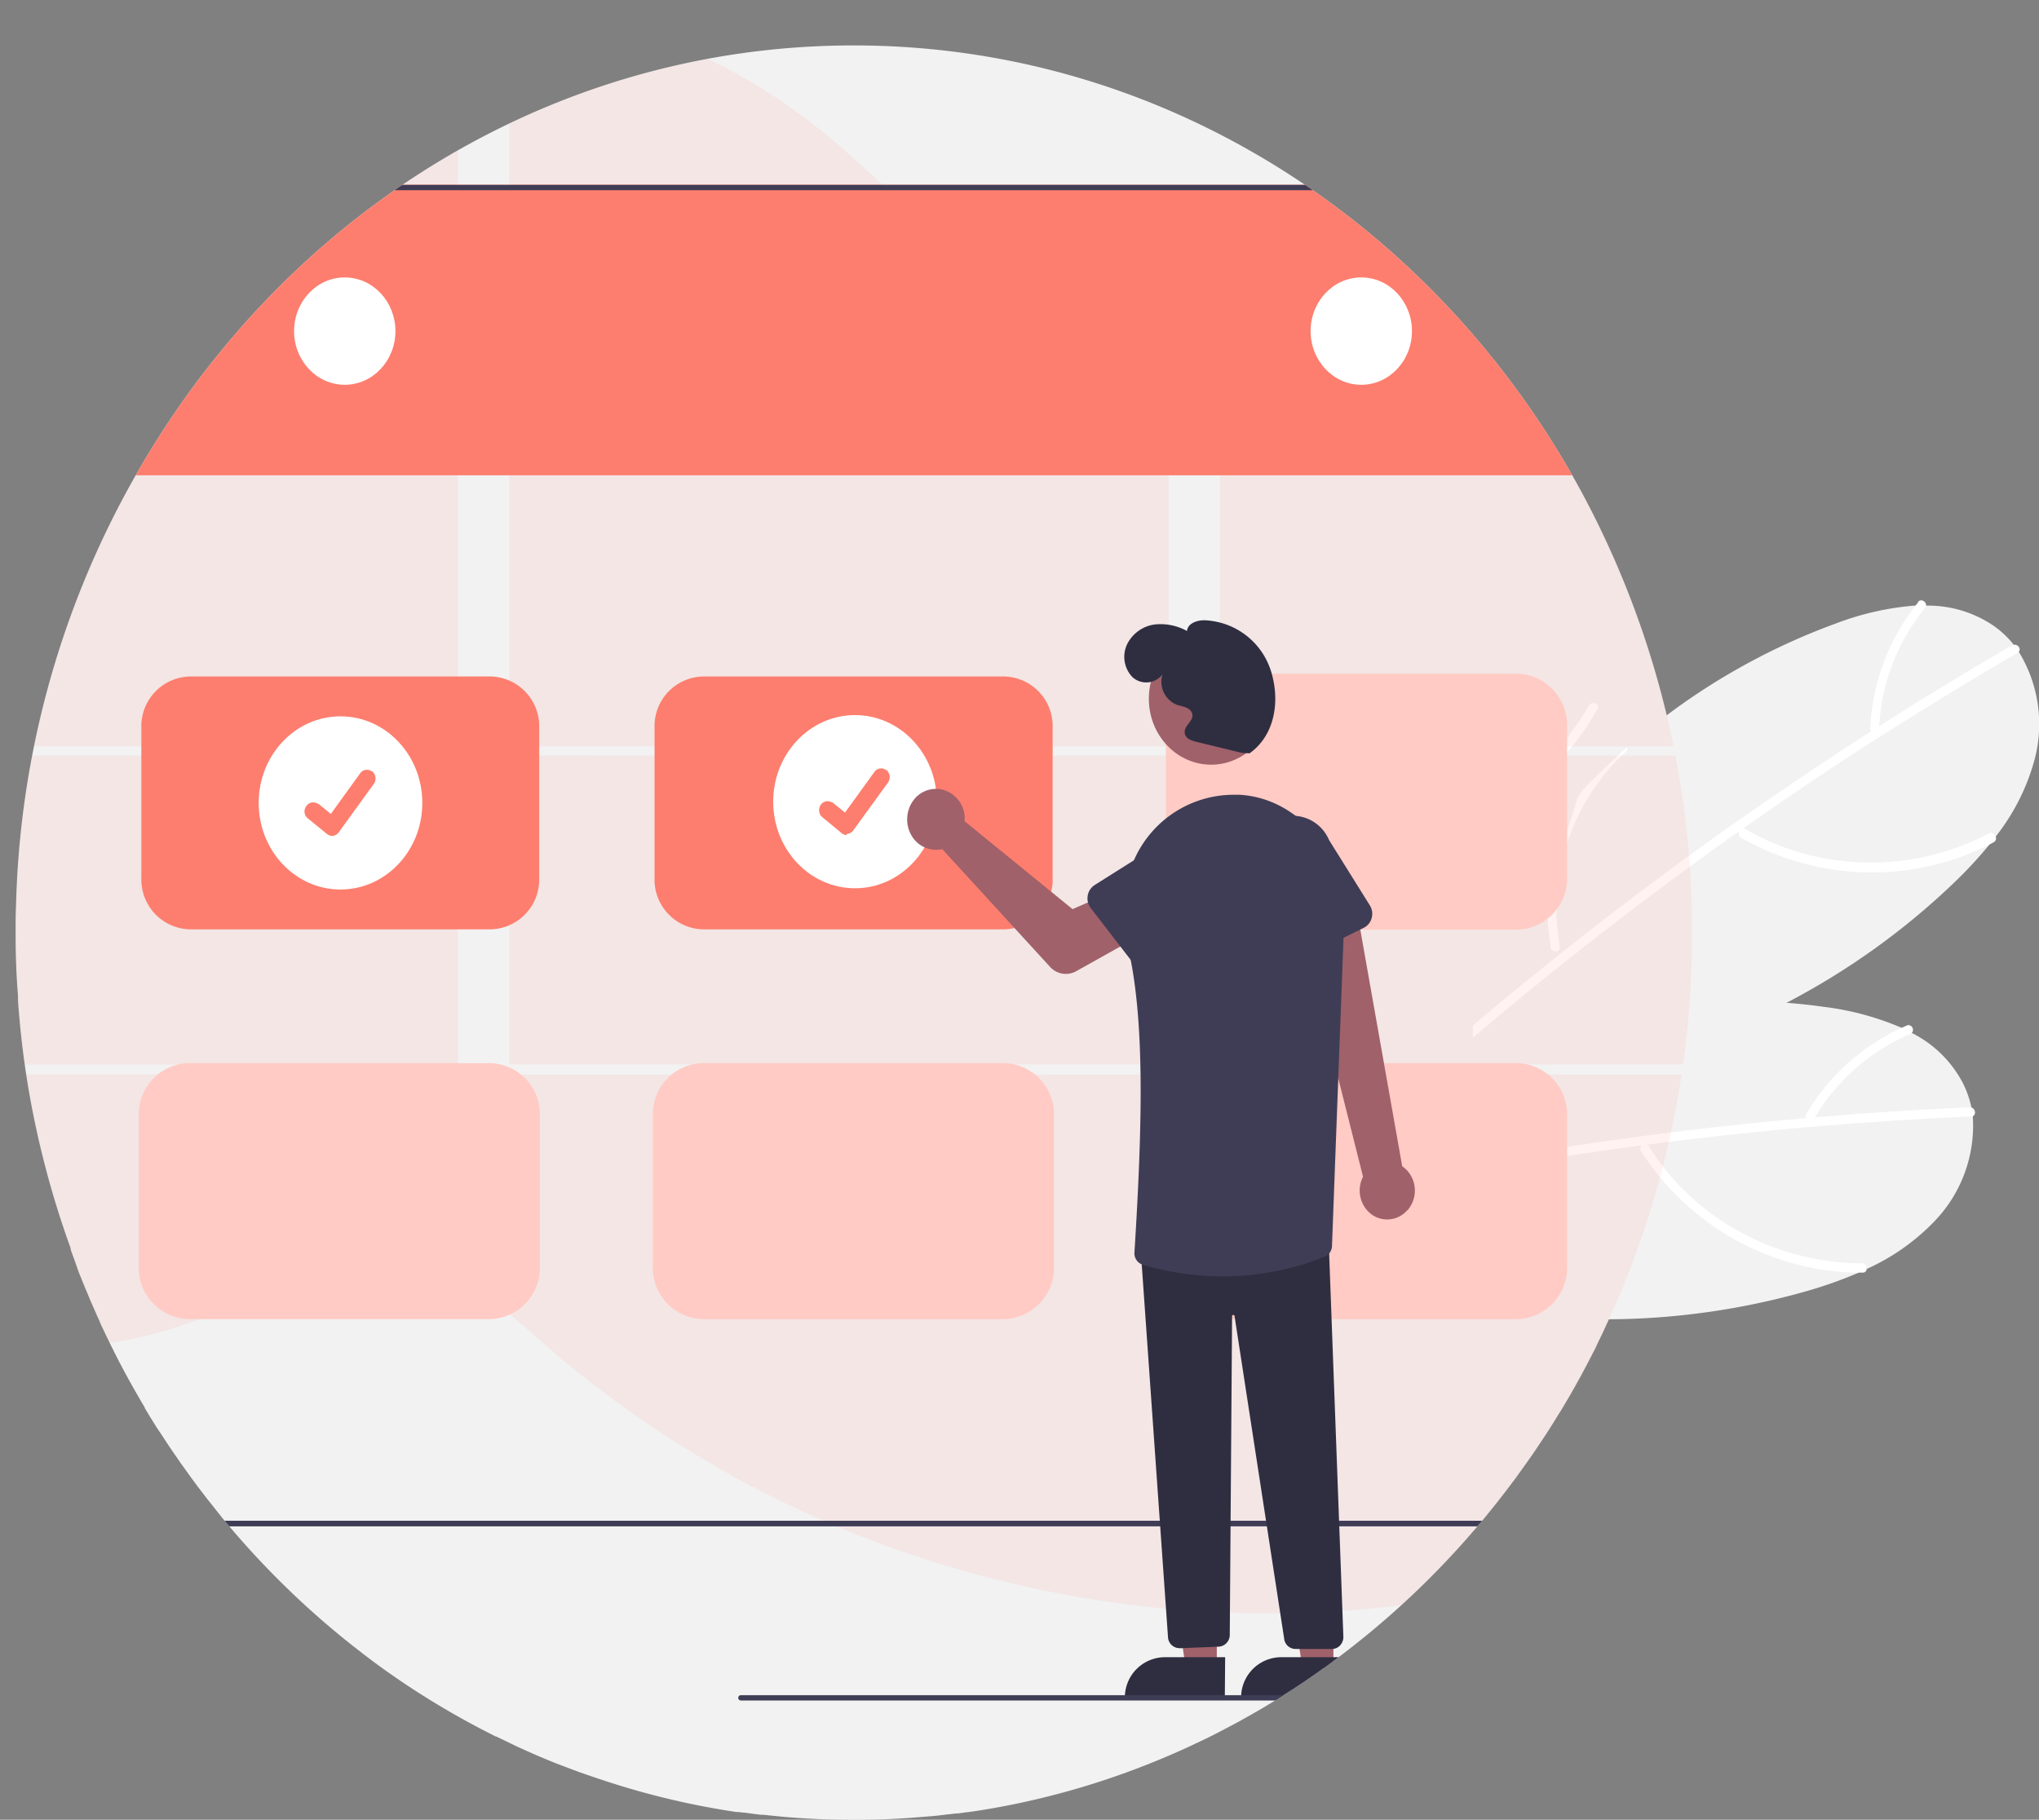 <svg xmlns="http://www.w3.org/2000/svg" xmlns:xlink="http://www.w3.org/1999/xlink" viewBox="0 0 229.77 205.11"><rect x="0" y="0" width="229.77" height="205.11" fill="#808080" stroke="none"/><defs><style>.cls-1{fill:none;}.cls-2{fill:#f2f2f2;}.cls-3{fill:#fff;}.cls-4{clip-path:url(#clip-path);}.cls-5,.cls-6{fill:#fd7e6e;}.cls-5{isolation:isolate;opacity:0.1;}.cls-7{fill:#3f3d56;}.cls-8{fill:#ffcbc4;}.cls-9{fill:#a0616a;}.cls-10{fill:#2f2e41;}</style><clipPath id="clip-path" transform="translate(1.76 5.12)"><path class="cls-1" d="M188.91,100a104.61,104.61,0,0,1-8,40.45l-.52,1.23-.27.61-.27.61-.35.78c-.15.32-.3.65-.46,1l-.06.14c-.13.27-.26.55-.4.82a1.42,1.42,0,0,1-.08.18c-.16.32-.31.64-.47,1h0l-.52,1c-.42.83-.86,1.65-1.3,2.46-.14.24-.27.48-.4.72l-.38.67-.26.46-.44.74h0c-.32.55-.65,1.1-1,1.64h0l-.46.75h0q-.7,1.13-1.44,2.22h0c-.39.59-.78,1.17-1.18,1.74h0l-.78,1.1-.65.9a2.43,2.43,0,0,1-.14.2h0l-.18.24h0c-.94,1.26-1.89,2.49-2.88,3.7h0l-.16.2-.16.2h0c-.08.1-.17.2-.25.31l-.26.3h0a96.54,96.54,0,0,1-17.41,16.26c-.86.62-1.72,1.23-2.59,1.82l-.66.43-.2.14-.35.23-.35.22-1.42.9-.35.23-.36.21h0c-.59.36-1.19.72-1.79,1.06q-1.62.94-3.27,1.8l-.82.43-.69.35-.19.1-.57.28-.63.3-.7.33c-.87.42-1.76.81-2.65,1.2a90.2,90.2,0,0,1-9.71,3.56l-.46.14c-1.42.42-2.84.8-4.27,1.15q-3.75.92-7.57,1.5h0l-.92.13-.08,0h0l-1,.14H106l-1,.11-1,.12-.78.08h-.08l-.71.06h0l-.62.05q-3.66.31-7.39.3-4.05,0-8-.35h0l-1.68-.17-.45-.05H84l-.59-.07-.66-.09-.66-.09-.14,0-.48-.06-.23,0-.46-.07h0a88.65,88.65,0,0,1-14.2-3.39h0l-.76-.25-.23-.07-2-.69c-.89-.33-1.78-.67-2.66-1l-.72-.29-1.43-.6c-.8-.35-1.61-.71-2.4-1.08h0c-.75-.35-1.49-.71-2.22-1.07l-.06,0h0l-.49-.25h0a92.58,92.58,0,0,1-11.66-7c-1.2-.85-2.37-1.72-3.52-2.63-.94-.72-1.85-1.47-2.75-2.23a96.17,96.17,0,0,1-12.45-12.59h0l-.79-1h0a1.34,1.34,0,0,1-.11-.14l-.49-.62h0c-.22-.28-.44-.55-.65-.83l-.14-.18h0l-.52-.68c-.08-.11-.17-.22-.25-.34h0c-.52-.69-1-1.38-1.51-2.08h0c-.14-.19-.27-.38-.4-.58h0c-.63-.9-1.25-1.81-1.85-2.74h0l-.67-1-.66-1.06h0l-.66-1.1,0-.06c-.22-.36-.43-.72-.64-1.09s-.34-.58-.5-.87l-.34-.59c0-.07-.07-.14-.11-.2l-.74-1.36-.84-1.61c-.11-.22-.23-.44-.34-.67,0-.07-.07-.15-.11-.22l-.39-.8-.39-.8c-.12-.27-.25-.53-.38-.8s-.18-.41-.28-.61c0,0,0,0,0-.05l-.13-.28s0,0,0,0c-.1-.21-.19-.41-.28-.62l-.36-.82c-.09-.19-.17-.38-.25-.57s-.23-.54-.34-.82-.24-.56-.35-.85a1.89,1.89,0,0,1-.09-.21c-.06-.13-.11-.26-.16-.39-.14-.34-.28-.69-.41-1L6.6,136.8c-.14-.36-.27-.73-.4-1.1l0-.13h0A104.5,104.5,0,0,1,1.52,118h0c-.59-3.42-1-6.87-1.25-10.35,0-.19,0-.38,0-.57C.07,104.74,0,102.38,0,100c0-1,0-2.1.05-3.14A103.06,103.06,0,0,1,20.89,37.29c.57-.74,1.15-1.48,1.74-2.21C39.91,13.6,65.67,0,94.44,0c33.62,0,63.15,18.6,79.89,46.6q1.3,2.17,2.5,4.43A104.08,104.08,0,0,1,188.91,100Z"></path></clipPath></defs><g id="Layer_2" data-name="Layer 2"><g id="Layer_1-2" data-name="Layer 1"><path class="cls-2" d="M188.91,100a104.61,104.61,0,0,1-8,40.45l-.52,1.23-.27.61-.27.61-.35.78c-.15.32-.3.65-.46,1l-.06.14c-.13.27-.26.55-.4.82a1.42,1.42,0,0,1-.08.18c-.16.32-.31.64-.47,1h0l-.52,1c-.42.83-.86,1.65-1.3,2.46-.14.24-.27.48-.4.72l-.38.67-.26.46-.44.74h0c-.32.55-.65,1.1-1,1.64h0l-.46.75h0q-.7,1.13-1.44,2.22h0c-.39.59-.78,1.17-1.18,1.74h0l-.78,1.1-.65.9a2.43,2.43,0,0,1-.14.2h0l-.18.24h0c-.94,1.26-1.89,2.49-2.88,3.7h0l-.16.2-.16.2h0c-.08.1-.17.2-.25.31l-.26.3h0a96.54,96.54,0,0,1-17.41,16.26c-.86.62-1.72,1.23-2.59,1.82l-.66.43-.2.14-.35.23-.35.22-1.42.9-.35.23-.36.21h0c-.59.36-1.19.72-1.79,1.06q-1.62.94-3.27,1.8l-.82.43-.69.35-.19.1-.57.28-.63.3-.7.33c-.87.42-1.76.81-2.65,1.2a90.2,90.2,0,0,1-9.71,3.56l-.47.14c-1.41.42-2.83.8-4.26,1.15q-3.75.92-7.57,1.5h0l-.92.13-.08,0h0l-1,.14H106l-1,.11-1,.12-.79.08h-.07l-.71.06h0l-.62.05q-3.66.31-7.39.3-4.05,0-8-.35h0l-1.68-.17-.45-.05H84l-.59-.07-.66-.09-.66-.09-.15,0-.47-.06-.23,0-.46-.07h0a89.16,89.16,0,0,1-14.2-3.39h0l-.75-.25-.23-.07-2-.69c-.89-.33-1.78-.67-2.66-1l-.72-.29-1.43-.6c-.81-.35-1.61-.71-2.41-1.08h0l-2.21-1.07-.06,0h0l-.49-.25h0a92.58,92.58,0,0,1-11.66-7c-1.2-.85-2.37-1.72-3.52-2.63-.94-.72-1.85-1.47-2.76-2.23a96.72,96.72,0,0,1-12.44-12.59h0l-.79-1h0a1.34,1.34,0,0,1-.11-.14l-.49-.62h0c-.23-.28-.44-.55-.65-.83l-.14-.18h0l-.52-.68c-.08-.11-.17-.22-.25-.34h0c-.52-.69-1-1.38-1.51-2.08h0c-.14-.19-.27-.38-.4-.58h0c-.64-.9-1.25-1.81-1.85-2.74h0l-.67-1-.66-1.06h0l-.66-1.1,0-.06c-.22-.36-.43-.72-.64-1.09s-.34-.58-.5-.87l-.34-.59c0-.07-.07-.14-.11-.2l-.74-1.36c-.28-.53-.57-1.07-.84-1.61-.11-.22-.23-.44-.34-.67,0-.07-.07-.15-.11-.22l-.39-.8-.39-.8c-.12-.27-.25-.53-.38-.8s-.18-.41-.28-.61a.08.08,0,0,1,0-.05l-.13-.28s0,0,0,0c-.1-.21-.19-.41-.28-.62s-.24-.55-.36-.82-.17-.38-.25-.57-.23-.54-.34-.82l-.36-.85-.08-.21c-.06-.13-.11-.26-.16-.39-.14-.34-.28-.69-.41-1L6.6,136.8c-.14-.36-.27-.73-.4-1.1l0-.13h0A104.5,104.5,0,0,1,1.52,118h0A102.21,102.21,0,0,1,.27,107.65c0-.19,0-.38,0-.57C.07,104.74,0,102.38,0,100c0-1,0-2.1.05-3.14A103.06,103.06,0,0,1,20.89,37.29c.57-.74,1.15-1.48,1.74-2.21C39.91,13.6,65.67,0,94.44,0c33.62,0,63.15,18.6,79.89,46.6q1.3,2.17,2.5,4.43A104.08,104.08,0,0,1,188.91,100Z" transform="translate(1.76 5.12)"></path><path class="cls-2" d="M216.31,132.45a24.48,24.48,0,0,1-7.74,5.47h0l-.82.38h0a48.87,48.87,0,0,1-6,2.13,82.87,82.87,0,0,1-36.82,1.93l-.7-.13V113.81l.7-.29q2.3-.94,4.65-1.74c2.26-.77,4.54-1.44,6.86-2a74.44,74.44,0,0,1,23.14-1.87c1.41.11,2.82.26,4.22.46a31.81,31.81,0,0,1,8.73,2.36h0c.4.19.79.38,1.17.59a13.11,13.11,0,0,1,5.69,5.56,11.15,11.15,0,0,1,1,2.8h0c.07.34.12.68.16,1A15.56,15.56,0,0,1,216.31,132.45Z" transform="translate(1.76 5.12)"></path><path class="cls-3" d="M220.46,120.72h-.1q-9,.39-18,1.17h-.08q-9.23.8-18.4,2l-.77.1q-6.34.84-12.67,1.88-2.79.45-5.57,1l-.7.12V125.9l.7-.12q9.25-1.64,18.58-2.86c1.56-.21,3.13-.41,4.69-.6q6.79-.82,13.6-1.42l1-.08q8.72-.75,17.46-1.13h.08C220.87,119.75,221,120.59,220.46,120.72Z" transform="translate(1.76 5.12)"></path><path class="cls-3" d="M208,137.27a28.72,28.72,0,0,1-20.13-8.36A27.35,27.35,0,0,1,184,124c-.36-.57-1.19.06-.84.62a29.71,29.71,0,0,0,18.49,13,28.09,28.09,0,0,0,6.53.7C208.81,138.3,208.67,137.26,208,137.27Z" transform="translate(1.76 5.12)"></path><path class="cls-3" d="M176.4,109.8a.6.6,0,0,1-.43.4,23,23,0,0,0-4.94,1.92,24.21,24.21,0,0,0-6.14,4.65l-.27.28c-.15.16-.29.31-.43.48V116c.23-.24.46-.47.7-.7a25.28,25.28,0,0,1,4.65-3.52C171.8,111,174.08,110.35,176.4,109.8Z" transform="translate(1.76 5.12)"></path><path class="cls-3" d="M213.12,110.47a24.26,24.26,0,0,0-11.36,10,.52.52,0,0,0,.27.69.55.55,0,0,0,.69-.28,23,23,0,0,1,10.79-9.45.53.53,0,0,0,.25-.7.52.52,0,0,0-.65-.27Z" transform="translate(1.76 5.12)"></path><path class="cls-2" d="M227.45,80.72a24.23,24.23,0,0,1-4.31,8.44h0c-.18.24-.36.48-.55.71h0a48.31,48.31,0,0,1-4.35,4.69,82,82,0,0,1-18.7,13.36A78.25,78.25,0,0,1,164.89,117h-.7V101.13c.23-.43.46-.87.7-1.3a76.85,76.85,0,0,1,11.22-15.35c.1-.12.22-.23.33-.34a68.75,68.75,0,0,1,5.15-5,74,74,0,0,1,23.57-14,31.91,31.91,0,0,1,8.83-2l1.31,0a13.16,13.16,0,0,1,7.62,2.29,10.9,10.9,0,0,1,2.15,2c.21.27.41.55.61.83h0A15.58,15.58,0,0,1,227.45,80.72Z" transform="translate(1.76 5.12)"></path><path class="cls-3" d="M225.68,68.4h0l-.08.06q-7.78,4.52-15.36,9.37h0l-.06,0q-7.8,5-15.37,10.32l-.64.45q-5.22,3.69-10.34,7.55-9.67,7.27-18.92,15.1l-.7.6v-1.36l.7-.6q3.54-3,7.15-5.9l2.16-1.73q9.62-7.65,19.66-14.74h0q2-1.39,4-2.76,5.64-3.87,11.39-7.57l.84-.54Q217.42,72,225,67.6l.07,0C225.6,67.36,226.09,68.05,225.68,68.4Z" transform="translate(1.76 5.12)"></path><path class="cls-3" d="M222.33,88.84a28.7,28.7,0,0,1-21.71,2,27.38,27.38,0,0,1-5.75-2.55c-.59-.34-1,.6-.46,1a29.75,29.75,0,0,0,22.42,2.92,27.87,27.87,0,0,0,6.1-2.41C223.52,89.38,222.92,88.53,222.33,88.84Z" transform="translate(1.76 5.12)"></path><path class="cls-3" d="M173,101.66a24.07,24.07,0,0,1-.33-5.56,25.18,25.18,0,0,1,3.78-12q2.46-2.6,5.15-5a.6.6,0,0,1-.2.56,22.4,22.4,0,0,0-3.47,4A24.22,24.22,0,0,0,174,101.58a.4.4,0,0,1-.11.4.57.57,0,0,1-.8-.06.58.58,0,0,1-.13-.26Z" transform="translate(1.76 5.12)"></path><path class="cls-3" d="M214.42,62.74A24.25,24.25,0,0,0,209,76.88a.52.52,0,1,0,1-.09,23.17,23.17,0,0,1,5.16-13.38c.43-.52-.37-1.2-.8-.67Z" transform="translate(1.76 5.12)"></path><path class="cls-2" d="M178.14,74.25h0c0,.3,0,.6-.09.9h0a49.78,49.78,0,0,1-1.13,6.3c-.25,1-.51,2-.8,3l-.12.38h0a77.74,77.74,0,0,1-3.06,8.64,84,84,0,0,1-8,14.79l-.7,1V54.45h1a11,11,0,0,1,2.9.57,10,10,0,0,1,1,.37,15.53,15.53,0,0,1,8.13,9.42A24.5,24.5,0,0,1,178.14,74.25Z" transform="translate(1.76 5.12)"></path><path class="cls-3" d="M178.25,74.81c-.06.11-.12.22-.2.34a27.83,27.83,0,0,1-3.65,5,29.88,29.88,0,0,1-9.51,6.93l-.7.32V86.24l.7-.33a28.29,28.29,0,0,0,12.39-11.5.58.58,0,0,1,.79-.21l.07,0a.4.4,0,0,1,.11.55Z" transform="translate(1.76 5.12)"></path><g class="cls-4"><path class="cls-5" d="M-1.7,80.05v34.84H49.86V80.05Zm0,35.91v29.93q.44.11.87.18c.4.08.79.16,1.19.22l.23,0,.48.08,1.19.14.57.05.46,0h0c.25,0,.5,0,.74,0l.46,0H6.18c.2,0,.41,0,.61,0h0a3,3,0,0,0,.42,0h.12l.36,0h.08l.79-.07.78-.08.54-.07A45.79,45.79,0,0,0,16.42,145c4.81-1.42,9.5-3.41,14.32-4.87,6.25-1.89,13.12-2.8,19.12-.53V116Zm51.56-74.7V-5.12A63.09,63.09,0,0,0,33.11-3C20.05.43,8.32,8-1.71,17.59V41.26H.88v1.08H-1.71V79H49.86V42.34H11.52V41.26Zm66.26-15.67a20.46,20.46,0,0,1-9.35-2.87c-5.56-3.2-10-8.14-15-12.3A66.6,66.6,0,0,0,55.64-4.81V41.26h73.61l.19-.2Zm6.7-1.27,7.12,8.27V22.16a27.19,27.19,0,0,0-7.11,2.16Zm7.12,129V116H114.78c0-.16-.08-.32-.13-.48,0,.16.08.32.13.48H55.64v27c.56.44,1.12.91,1.67,1.38h0l1.76,1.55.59.52.86.74c.57.49,1.15,1,1.73,1.45l.88.72a118.42,118.42,0,0,0,14.66,10.15c1.15.67,2.3,1.33,3.47,2,.78.43,1.56.84,2.35,1.25,1.18.61,2.36,1.2,3.56,1.77h0a126,126,0,0,0,34.75,10.71q4,.62,8,1V153.3Zm-74.3-111V79h74.3V42.34Zm0,37.71v34.83h74.3V80.05Zm80.07-57.94V33.76l9.08-10.54q-4.51-.78-9.08-1.11Zm0,57.94v34.83H208V80.05Zm72,76L208,116H135.71v60.6a120.43,120.43,0,0,0,14-.18h.08q3.33-.23,6.63-.64h.05a116.86,116.86,0,0,0,34.07-9.63M221.91,85.8c-.27-.68-.55-1.36-.84-2-.53-1.25-1.11-2.48-1.69-3.71h-5.64v34.82H228a79.32,79.32,0,0,0-6.08-29.12ZM213.74,116v34.48a49.47,49.47,0,0,0,9.85-14.07A50.66,50.66,0,0,0,228,116Zm0-46.07V79h5.11a99,99,0,0,0-5.11-9.1Zm-49-41-1.14-.46a98.3,98.3,0,0,0-12.2-3.89L137.51,40.72h0l-.27.31.18.21h49.43A104,104,0,0,0,164.74,29ZM188.3,42.34H136.72l-1,1V79H208V61.69A105.39,105.39,0,0,0,188.3,42.34Z" transform="translate(1.76 5.12)"></path><path class="cls-3" d="M193.91,63.53a.32.32,0,0,1,0,.09q-1.74,3.57-3.39,7.17c-.19.42-.39.83-.57,1.25V70q.27-.62.57-1.23,1.27-2.75,2.6-5.48l0-.06a.43.43,0,0,1,.78.32Z" transform="translate(1.76 5.12)"></path><path class="cls-6" d="M190.49,25.7v23h-.57v-.25H-1.18v.25h-.58v-23a9.73,9.73,0,0,1,9.43-10H181.06a9.73,9.73,0,0,1,9.43,10Z" transform="translate(1.76 5.12)"></path><path class="cls-7" d="M181.06,15.72H7.67a9.72,9.72,0,0,0-9.43,10V156.92a9.73,9.73,0,0,0,9.43,10H181.06a9.73,9.73,0,0,0,9.43-10V25.7A9.73,9.73,0,0,0,181.06,15.72Zm8.86,141.2a9.14,9.14,0,0,1-8.86,9.37H7.67a9.14,9.14,0,0,1-8.86-9.37V25.7a9.15,9.15,0,0,1,8.86-9.38H181.06a9.15,9.15,0,0,1,8.86,9.38Z" transform="translate(1.76 5.12)"></path><ellipse class="cls-3" cx="38.85" cy="37.32" rx="5.71" ry="6.05"></ellipse><ellipse class="cls-3" cx="153.4" cy="37.32" rx="5.71" ry="6.05"></ellipse><path class="cls-6" d="M53.6,99.63h-34a5.61,5.61,0,0,1-5.43-5.75v-17a5.6,5.6,0,0,1,5.43-5.75h34A5.6,5.6,0,0,1,59,76.88v17A5.61,5.61,0,0,1,53.6,99.63Z" transform="translate(1.76 5.12)"></path><path class="cls-6" d="M111.41,99.63h-34A5.6,5.6,0,0,1,72,93.88v-17a5.59,5.59,0,0,1,5.43-5.75h34a5.59,5.59,0,0,1,5.43,5.75v17A5.6,5.6,0,0,1,111.41,99.63Z" transform="translate(1.76 5.12)"></path><path class="cls-8" d="M111.41,143.56h-34a5.78,5.78,0,0,1-5.6-5.93v-17a5.76,5.76,0,0,1,5.6-5.92h34a5.76,5.76,0,0,1,5.6,5.92v17A5.78,5.78,0,0,1,111.41,143.56Z" transform="translate(1.76 5.12)"></path><path class="cls-8" d="M53.48,143.56h-34a5.78,5.78,0,0,1-5.6-5.93v-17a5.76,5.76,0,0,1,5.6-5.92h34a5.76,5.76,0,0,1,5.6,5.92v17A5.78,5.78,0,0,1,53.48,143.56Z" transform="translate(1.76 5.12)"></path><path class="cls-8" d="M169.23,143.56h-34a5.79,5.79,0,0,1-5.6-5.93v-17a5.78,5.78,0,0,1,5.6-5.92h34a5.77,5.77,0,0,1,5.6,5.92v17A5.79,5.79,0,0,1,169.23,143.56Z" transform="translate(1.76 5.12)"></path><path class="cls-8" d="M169.23,99.66h-34a5.77,5.77,0,0,1-5.6-5.92v-17a5.79,5.79,0,0,1,5.6-5.93h34a5.79,5.79,0,0,1,5.6,5.93v17A5.77,5.77,0,0,1,169.23,99.66Z" transform="translate(1.76 5.12)"></path><ellipse class="cls-3" cx="38.37" cy="90.5" rx="9.22" ry="9.76"></ellipse><path class="cls-6" d="M35.69,89.1a1,1,0,0,1-.58-.2h0l-2.16-1.76a1,1,0,0,1-.18-1.42.93.93,0,0,1,1.29-.24l.06,0,1.4,1.14,3.31-4.58a.93.93,0,0,1,1.29-.23l.06,0,0,0,0,0a1.06,1.06,0,0,1,.18,1.43l-3.9,5.39A1,1,0,0,1,35.69,89.1Z" transform="translate(1.76 5.12)"></path><ellipse class="cls-3" cx="96.35" cy="90.36" rx="9.22" ry="9.76"></ellipse><path class="cls-6" d="M93.67,89a.9.9,0,0,1-.57-.2h0L90.92,87a1.05,1.05,0,0,1-.18-1.42A.93.93,0,0,1,92,85.33l.06,0,1.4,1.14,3.31-4.58a.92.92,0,0,1,1.29-.23l.06,0,0,0,0,0a1.06,1.06,0,0,1,.18,1.43l-3.9,5.38a.93.93,0,0,1-.76.4Z" transform="translate(1.76 5.12)"></path><path class="cls-9" d="M156.87,131.27a3.39,3.39,0,0,0,.78-2.63,3.33,3.33,0,0,0-1.4-2.31L151.1,97.25l-6.26,2.46,7,27.81a3.37,3.37,0,0,0,.93,4.22,3,3,0,0,0,4.07-.47Z" transform="translate(1.76 5.12)"></path><path class="cls-9" d="M106.94,86.9a3.25,3.25,0,0,1,0,.54l12.16,9.91,3.45-1.5,2.82,5.22-5.86,3.28a2.39,2.39,0,0,1-2.94-.49L104.42,90.59A3.2,3.2,0,0,1,101,89.13a3.62,3.62,0,0,1,.08-3.91,3.15,3.15,0,0,1,3.48-1.31,3.39,3.39,0,0,1,2.39,3Z" transform="translate(1.76 5.12)"></path><path class="cls-9" d="M135.36,182.88h-3.5l-1.67-11.27h5.17Z" transform="translate(1.76 5.12)"></path><path class="cls-10" d="M136.26,186.47H125v-.15a4.53,4.53,0,0,1,4.4-4.65h6.9Z" transform="translate(1.76 5.12)"></path><path class="cls-9" d="M148.5,182.88H145l-1.67-11.27h5.17Z" transform="translate(1.76 5.12)"></path><path class="cls-10" d="M149.4,186.47H138.1v-.15a4.53,4.53,0,0,1,4.4-4.65h6.9Z" transform="translate(1.76 5.12)"></path><path class="cls-10" d="M131.13,180.65a1.3,1.3,0,0,1-1.27-1.23L126.8,136l.15,0,21-1.83v.16l1.67,45a1.38,1.38,0,0,1-.36,1,1.23,1.23,0,0,1-.92.41h-4.12a1.29,1.29,0,0,1-1.27-1.15l-5.59-36.36a.14.14,0,1,0-.28,0l-.26,35.9a1.33,1.33,0,0,1-1.21,1.35l-4.4.18Z" transform="translate(1.76 5.12)"></path><ellipse class="cls-9" cx="136.48" cy="78.76" rx="7.02" ry="7.43"></ellipse><path class="cls-7" d="M136.08,138.75a32.8,32.8,0,0,1-9.08-1.32,1.35,1.35,0,0,1-.92-1.41c.94-15,1.16-26.69-.82-34.76a14.22,14.22,0,0,1,1-9.93,12.26,12.26,0,0,1,11-6.87h0l.64,0c6.79.37,12.09,6.87,11.8,14.5l-1.36,36.33a1.36,1.36,0,0,1-.8,1.23A31.28,31.28,0,0,1,136.08,138.75Z" transform="translate(1.76 5.12)"></path><path class="cls-7" d="M126.41,104.05l-5.25-6.81a1.81,1.81,0,0,1-.35-1.4,1.74,1.74,0,0,1,.78-1.2l7.12-4.49a4.41,4.41,0,0,1,6.21.43c.07.09.15.18.22.28a5,5,0,0,1-.67,6.81l-5.57,6.46a1.57,1.57,0,0,1-2.23.19,2.13,2.13,0,0,1-.26-.26Z" transform="translate(1.76 5.12)"></path><path class="cls-7" d="M143,103.2a1.69,1.69,0,0,1-.9-1.09l-2.37-8.38a5,5,0,0,1,2.18-6.44,4.46,4.46,0,0,1,6,2.06l.12.25,4.57,7.32a1.79,1.79,0,0,1,.21,1.43,1.68,1.68,0,0,1-.88,1.1l-7.53,3.73A1.54,1.54,0,0,1,143,103.2Z" transform="translate(1.76 5.12)"></path><path class="cls-10" d="M138.19,79.74,133,78.48c-.54-.13-1.19-.38-1.26-1-.1-.78,1-1.32.86-2.09s-1.06-.85-1.74-1.07a2.8,2.8,0,0,1-1.62-3.43,2.31,2.31,0,0,1-3.22.45l-.18-.15a3.31,3.31,0,0,1-.57-3.73,4.08,4.08,0,0,1,3.06-2.19A6.17,6.17,0,0,1,132,66c.08-.85,1.09-1.2,1.9-1.21a8.19,8.19,0,0,1,7.61,5.88c1,3.4.33,7.13-2.46,9.12Z" transform="translate(1.76 5.12)"></path><path class="cls-7" d="M190.57,186.55H81.73a.3.3,0,0,1,0-.6H190.57a.3.3,0,0,1,0,.6Z" transform="translate(1.76 5.12)"></path></g></g></g></svg>